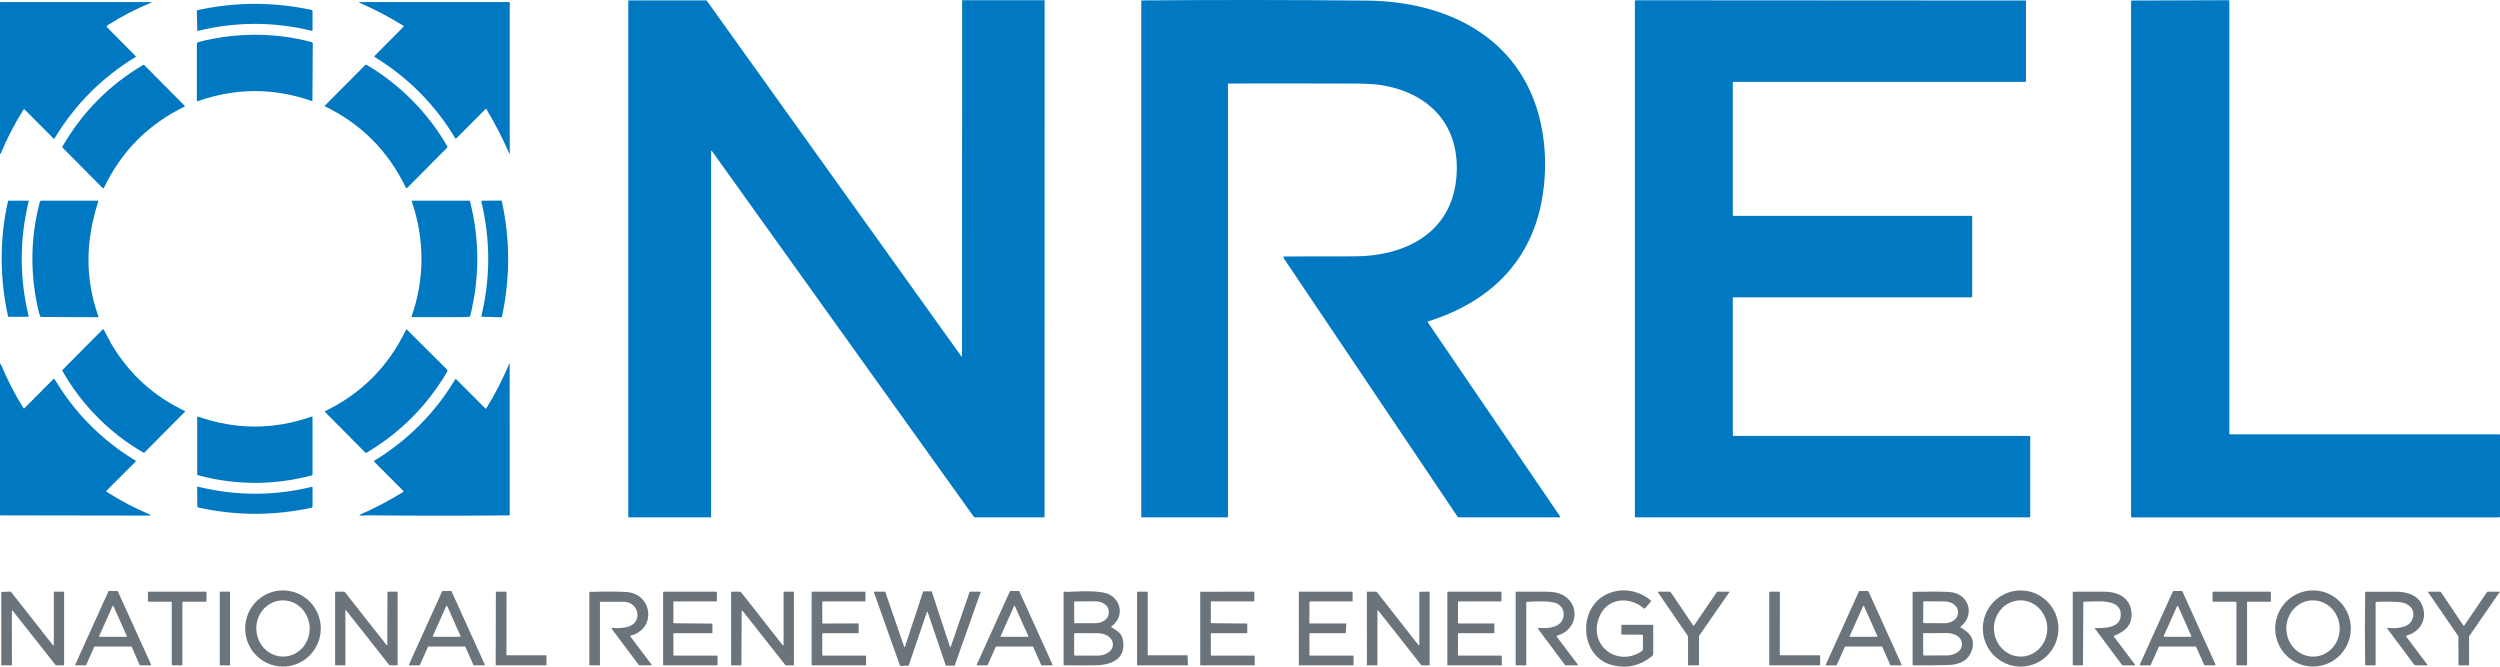 <svg width="240" height="64" viewBox="0 0 240 64" fill="none" xmlns="http://www.w3.org/2000/svg">
<path d="M92.405 0.02L100.242 0.017C100.252 0.017 100.263 0.021 100.27 0.028C100.277 0.036 100.282 0.046 100.282 0.056L100.279 49.627C100.279 49.638 100.275 49.648 100.267 49.656C100.26 49.663 100.25 49.667 100.239 49.667H93.55C93.543 49.667 93.537 49.666 93.531 49.663C93.526 49.66 93.521 49.656 93.517 49.651L68.338 14.488C68.333 14.481 68.326 14.476 68.318 14.473C68.31 14.47 68.301 14.47 68.293 14.473C68.285 14.476 68.278 14.481 68.273 14.488C68.268 14.495 68.266 14.503 68.266 14.511V49.627C68.266 49.633 68.265 49.638 68.263 49.642C68.261 49.647 68.258 49.652 68.254 49.656C68.251 49.659 68.246 49.662 68.241 49.664C68.237 49.666 68.231 49.667 68.226 49.667H60.356C60.351 49.667 60.346 49.666 60.341 49.664C60.336 49.662 60.332 49.659 60.328 49.656C60.324 49.652 60.321 49.647 60.319 49.642C60.317 49.638 60.316 49.633 60.316 49.627V0.08C60.316 0.075 60.317 0.07 60.319 0.065C60.321 0.06 60.324 0.056 60.328 0.052C60.332 0.048 60.336 0.045 60.341 0.043C60.346 0.041 60.351 0.04 60.356 0.04H67.811C67.817 0.04 67.823 0.042 67.829 0.044C67.834 0.047 67.839 0.051 67.843 0.056L92.28 34.198C92.285 34.205 92.292 34.21 92.3 34.212C92.308 34.215 92.317 34.215 92.325 34.212C92.333 34.21 92.34 34.205 92.344 34.198C92.349 34.191 92.352 34.183 92.352 34.174L92.365 0.06C92.365 0.05 92.37 0.039 92.377 0.032C92.385 0.025 92.395 0.02 92.405 0.02Z" fill="#0079C2"/>
<path d="M137.066 30.937L149.774 49.584C149.78 49.592 149.783 49.601 149.783 49.611C149.784 49.62 149.782 49.63 149.777 49.639C149.773 49.647 149.766 49.654 149.758 49.659C149.75 49.664 149.741 49.667 149.731 49.667H140.058C140.031 49.667 140.004 49.661 139.979 49.648C139.955 49.635 139.934 49.616 139.918 49.593L123.245 24.799C123.165 24.68 123.196 24.62 123.339 24.62C125.62 24.626 127.862 24.623 130.067 24.61C134.839 24.583 139.297 22.43 139.806 17.107C140.289 12.043 137.195 8.828 132.404 8.143C131.861 8.065 131.038 8.024 129.935 8.022C125.938 8.011 121.941 8.009 117.942 8.017C117.901 8.018 117.881 8.039 117.881 8.079V49.605C117.881 49.622 117.875 49.638 117.863 49.649C117.851 49.661 117.836 49.667 117.819 49.667H109.622C109.606 49.667 109.59 49.661 109.579 49.649C109.567 49.638 109.561 49.622 109.561 49.605V0.103C109.561 0.061 109.582 0.04 109.624 0.039C116.823 -0.018 124.019 -0.013 131.212 0.055C139.239 0.132 146.51 3.879 148.046 12.502C148.353 14.224 148.408 16.01 148.213 17.859C147.498 24.622 143.379 28.883 137.095 30.853C137.048 30.868 137.038 30.896 137.066 30.937Z" fill="#0079C2"/>
<path d="M189.333 20.797V28.475C189.333 28.494 189.325 28.512 189.312 28.525C189.299 28.538 189.281 28.546 189.262 28.546H166.421C166.402 28.546 166.384 28.553 166.371 28.567C166.358 28.58 166.351 28.598 166.351 28.617V41.777C166.351 41.796 166.358 41.814 166.371 41.827C166.384 41.841 166.402 41.848 166.421 41.848H194.83C194.849 41.848 194.867 41.855 194.88 41.869C194.893 41.882 194.901 41.9 194.901 41.919V49.596C194.901 49.615 194.893 49.633 194.88 49.647C194.867 49.66 194.849 49.667 194.83 49.667H157.018C156.999 49.667 156.981 49.66 156.968 49.647C156.955 49.633 156.947 49.615 156.947 49.596V0.095C156.947 0.077 156.955 0.059 156.968 0.045C156.981 0.032 156.999 0.024 157.018 0.024L194.428 0.048C194.447 0.048 194.465 0.056 194.478 0.069C194.491 0.082 194.498 0.1 194.498 0.119V7.788C194.498 7.807 194.491 7.825 194.478 7.838C194.465 7.851 194.447 7.859 194.428 7.859L166.421 7.86C166.402 7.86 166.384 7.868 166.371 7.881C166.358 7.894 166.351 7.912 166.351 7.931V20.655C166.351 20.674 166.358 20.692 166.371 20.706C166.384 20.719 166.402 20.726 166.421 20.726H189.262C189.281 20.726 189.299 20.734 189.312 20.747C189.325 20.76 189.333 20.779 189.333 20.797Z" fill="#0079C2"/>
<path d="M214.099 41.693H239.918C239.94 41.693 239.961 41.702 239.977 41.717C239.992 41.733 240.001 41.754 240.001 41.776V49.584C240.001 49.606 239.992 49.628 239.977 49.643C239.961 49.659 239.94 49.668 239.918 49.668H204.667C204.645 49.668 204.624 49.659 204.608 49.643C204.593 49.628 204.584 49.606 204.584 49.584V0.133C204.584 0.111 204.593 0.09 204.608 0.074C204.624 0.059 204.645 0.05 204.667 0.05L213.933 0.019C213.955 0.019 213.976 0.027 213.991 0.043C214.007 0.059 214.016 0.08 214.016 0.102V41.609C214.016 41.631 214.024 41.653 214.04 41.668C214.056 41.684 214.077 41.693 214.099 41.693Z" fill="#0079C2"/>
<path d="M10.305 2.649L13.027 5.391C13.058 5.422 13.055 5.449 13.017 5.471C9.785 7.436 7.19 10.043 5.232 13.293C5.208 13.335 5.178 13.338 5.143 13.304L2.372 10.52C2.363 10.512 2.353 10.506 2.342 10.502C2.331 10.498 2.319 10.496 2.307 10.498C2.296 10.499 2.284 10.503 2.274 10.509C2.264 10.516 2.256 10.524 2.249 10.534C1.413 11.863 0.691 13.252 0.084 14.701C0.028 14.835 0 14.829 0 14.684V0.259C0 0.242 0.007 0.226 0.018 0.215C0.03 0.203 0.045 0.196 0.062 0.196H14.538C14.543 0.196 14.547 0.198 14.551 0.201C14.555 0.204 14.557 0.208 14.558 0.212C14.559 0.217 14.558 0.222 14.556 0.226C14.553 0.23 14.55 0.233 14.545 0.235C13.078 0.839 11.673 1.567 10.331 2.421C10.228 2.486 10.22 2.562 10.305 2.649Z" fill="#0079C2"/>
<path d="M46.694 10.478C46.69 10.471 46.684 10.465 46.678 10.461C46.671 10.457 46.663 10.454 46.655 10.453C46.647 10.452 46.639 10.453 46.631 10.455C46.624 10.458 46.617 10.462 46.611 10.468L43.806 13.288C43.768 13.326 43.736 13.322 43.709 13.277C41.761 10.04 39.18 7.439 35.965 5.472C35.921 5.445 35.917 5.413 35.953 5.378L38.751 2.554C38.756 2.549 38.759 2.543 38.761 2.537C38.764 2.531 38.764 2.524 38.764 2.517C38.763 2.511 38.761 2.504 38.757 2.498C38.754 2.493 38.749 2.488 38.743 2.484C37.386 1.636 35.974 0.897 34.505 0.266C34.497 0.263 34.492 0.257 34.488 0.25C34.485 0.242 34.483 0.234 34.485 0.227C34.487 0.219 34.491 0.212 34.497 0.206C34.503 0.201 34.51 0.198 34.518 0.198L48.873 0.196C48.914 0.196 48.935 0.217 48.935 0.259V14.745C48.935 14.749 48.933 14.754 48.93 14.757C48.927 14.761 48.923 14.763 48.918 14.764C48.914 14.765 48.909 14.765 48.905 14.763C48.901 14.761 48.897 14.758 48.895 14.754C48.258 13.278 47.525 11.853 46.694 10.478Z" fill="#0079C2"/>
<path d="M29.935 2.96C26.293 2.067 22.66 2.073 19.013 2.961C18.964 2.973 18.939 2.954 18.937 2.903L18.893 1.105C18.892 1.072 18.902 1.039 18.922 1.013C18.942 0.987 18.971 0.969 19.003 0.963C22.629 0.178 26.254 0.173 29.88 0.948C29.962 0.965 30.003 1.017 30.003 1.102V2.907C30.003 2.953 29.981 2.971 29.935 2.96Z" fill="#0079C2"/>
<path d="M19.064 4.034C22.588 3.116 26.393 3.087 29.935 4.052C29.961 4.059 29.984 4.075 30.001 4.096C30.017 4.118 30.026 4.145 30.026 4.173L29.993 9.644C29.993 9.653 29.991 9.661 29.987 9.669C29.983 9.677 29.978 9.683 29.971 9.688C29.964 9.693 29.956 9.697 29.948 9.698C29.939 9.699 29.931 9.698 29.922 9.695C26.273 8.42 22.624 8.428 18.975 9.718C18.924 9.736 18.898 9.718 18.898 9.664V4.25C18.898 4.201 18.915 4.153 18.945 4.114C18.975 4.075 19.017 4.047 19.064 4.034Z" fill="#0079C2"/>
<path d="M17.716 10.141C17.724 10.15 17.731 10.161 17.736 10.174C17.74 10.187 17.741 10.201 17.74 10.215C17.74 10.222 17.722 10.234 17.688 10.25C14.213 11.944 11.644 14.539 9.98 18.034C9.975 18.045 9.967 18.055 9.958 18.062C9.948 18.069 9.937 18.074 9.925 18.076C9.913 18.078 9.901 18.078 9.889 18.074C9.878 18.07 9.867 18.064 9.859 18.055L6.009 14.177C5.976 14.145 5.972 14.109 5.995 14.069C7.897 10.775 10.479 8.164 13.74 6.236C13.781 6.212 13.817 6.216 13.85 6.25L17.716 10.141Z" fill="#0079C2"/>
<path d="M35.184 6.22C38.359 8.078 41.115 10.85 42.943 14.055C42.968 14.099 42.964 14.139 42.928 14.175L39.089 18.04C39.08 18.049 39.069 18.056 39.057 18.06C39.045 18.064 39.032 18.065 39.02 18.063C39.007 18.061 38.995 18.056 38.985 18.048C38.975 18.041 38.967 18.031 38.961 18.019C37.271 14.501 34.677 11.894 31.179 10.199C31.175 10.197 31.172 10.194 31.169 10.191C31.167 10.187 31.165 10.183 31.165 10.179C31.164 10.175 31.164 10.171 31.165 10.167C31.166 10.164 31.169 10.16 31.172 10.157L35.068 6.235C35.102 6.2 35.141 6.195 35.184 6.22Z" fill="#0079C2"/>
<path d="M3.987 19.262H9.375C9.427 19.262 9.446 19.287 9.43 19.338C8.236 23.084 8.123 26.645 9.448 30.382C9.465 30.43 9.448 30.453 9.399 30.453L3.943 30.428C3.899 30.427 3.87 30.406 3.856 30.365C3.77 30.119 3.699 29.866 3.642 29.606C2.876 26.139 2.936 22.733 3.824 19.388C3.846 19.304 3.901 19.262 3.987 19.262Z" fill="#0079C2"/>
<path d="M48.111 30.46L46.273 30.407C46.222 30.407 46.203 30.381 46.214 30.33C47.088 26.69 47.09 23.049 46.222 19.408C46.199 19.313 46.236 19.265 46.333 19.265L48.11 19.256C48.143 19.256 48.164 19.273 48.172 19.306C48.981 23.003 48.986 26.701 48.186 30.4C48.183 30.417 48.173 30.433 48.159 30.444C48.145 30.454 48.128 30.46 48.111 30.46Z" fill="#0079C2"/>
<path d="M0.768 30.356C-0.02 26.799 -0.06 22.924 0.769 19.319C0.777 19.281 0.801 19.262 0.84 19.262H2.688C2.74 19.262 2.76 19.287 2.748 19.338C1.866 23.005 1.865 26.672 2.745 30.34C2.757 30.39 2.737 30.415 2.686 30.415H0.84C0.8 30.415 0.776 30.395 0.768 30.356Z" fill="#0079C2"/>
<path d="M39.509 30.376C40.788 26.792 40.765 22.95 39.532 19.35C39.529 19.34 39.528 19.329 39.53 19.319C39.531 19.308 39.535 19.298 39.541 19.29C39.547 19.281 39.555 19.274 39.564 19.269C39.574 19.264 39.584 19.262 39.594 19.262H45.037C45.056 19.262 45.074 19.268 45.089 19.279C45.103 19.291 45.114 19.307 45.119 19.325C46.049 22.99 46.057 26.657 45.141 30.328C45.13 30.372 45.103 30.396 45.059 30.402C44.856 30.428 44.712 30.441 44.627 30.441C42.939 30.447 41.249 30.449 39.557 30.444C39.549 30.445 39.541 30.443 39.534 30.439C39.526 30.435 39.52 30.43 39.515 30.423C39.511 30.416 39.507 30.408 39.506 30.4C39.505 30.392 39.506 30.384 39.509 30.376Z" fill="#0079C2"/>
<path d="M13.796 43.465C10.554 41.605 7.843 38.874 5.996 35.614C5.971 35.572 5.976 35.533 6.011 35.498L9.856 31.627C9.896 31.586 9.93 31.591 9.958 31.642C10.209 32.099 10.481 32.66 10.691 33.016C12.382 35.881 14.729 38.025 17.733 39.449C17.74 39.452 17.747 39.458 17.752 39.465C17.757 39.471 17.761 39.48 17.762 39.488C17.764 39.496 17.763 39.505 17.761 39.513C17.758 39.521 17.753 39.529 17.748 39.535L13.851 43.458C13.844 43.465 13.835 43.47 13.825 43.471C13.815 43.473 13.804 43.47 13.796 43.465Z" fill="#0079C2"/>
<path d="M35.066 43.44L31.216 39.564C31.173 39.521 31.179 39.486 31.234 39.459C34.715 37.762 37.298 35.161 38.982 31.656C39.002 31.614 39.028 31.609 39.061 31.641L42.897 35.461C42.926 35.49 42.946 35.529 42.951 35.571C42.956 35.613 42.948 35.655 42.926 35.691C41.008 38.946 38.431 41.534 35.195 43.456C35.148 43.484 35.105 43.478 35.066 43.44Z" fill="#0079C2"/>
<path d="M10.217 47.114C10.211 47.12 10.206 47.127 10.204 47.136C10.201 47.144 10.2 47.153 10.201 47.162C10.202 47.171 10.205 47.179 10.21 47.187C10.214 47.195 10.221 47.201 10.229 47.206C11.556 48.06 12.946 48.792 14.398 49.402C14.409 49.406 14.418 49.414 14.423 49.424C14.428 49.434 14.43 49.446 14.428 49.457C14.426 49.468 14.42 49.479 14.411 49.486C14.402 49.493 14.391 49.498 14.38 49.498L0.061 49.476C0.02 49.476 1.87214e-07 49.456 1.87214e-07 49.416V34.999C-3.04806e-05 34.988 0.004 34.977 0.011 34.969C0.017 34.961 0.027 34.955 0.038 34.953C0.049 34.951 0.06 34.953 0.07 34.958C0.079 34.963 0.087 34.971 0.092 34.981C0.694 36.443 1.414 37.842 2.252 39.18C2.257 39.187 2.263 39.194 2.271 39.199C2.278 39.203 2.287 39.206 2.295 39.208C2.304 39.209 2.313 39.208 2.321 39.205C2.33 39.202 2.337 39.197 2.343 39.191L5.111 36.406C5.121 36.396 5.133 36.388 5.147 36.383C5.16 36.379 5.174 36.377 5.188 36.379C5.202 36.381 5.216 36.386 5.228 36.394C5.24 36.402 5.25 36.412 5.257 36.424C7.202 39.67 9.788 42.27 13.016 44.225C13.054 44.248 13.057 44.276 13.026 44.307L10.217 47.114Z" fill="#0079C2"/>
<path d="M38.713 47.12L35.933 44.334C35.889 44.289 35.894 44.25 35.948 44.217C39.164 42.254 41.749 39.654 43.703 36.416C43.727 36.377 43.755 36.374 43.787 36.406L46.596 39.216C46.602 39.222 46.609 39.226 46.617 39.229C46.624 39.232 46.632 39.233 46.641 39.231C46.648 39.231 46.656 39.228 46.663 39.223C46.67 39.219 46.676 39.213 46.68 39.206C47.528 37.842 48.262 36.418 48.881 34.935C48.883 34.929 48.887 34.924 48.892 34.92C48.898 34.917 48.904 34.916 48.91 34.917C48.916 34.919 48.921 34.922 48.925 34.927C48.928 34.932 48.93 34.938 48.929 34.944L48.934 49.414C48.934 49.456 48.914 49.477 48.874 49.477C44.348 49.519 39.824 49.517 35.303 49.471C35.129 49.469 34.794 49.539 34.544 49.476C34.482 49.461 34.48 49.44 34.539 49.414C35.977 48.787 37.365 48.06 38.701 47.233C38.71 47.227 38.718 47.219 38.724 47.21C38.729 47.201 38.733 47.191 38.734 47.18C38.735 47.169 38.734 47.158 38.731 47.148C38.727 47.138 38.721 47.128 38.713 47.12Z" fill="#0079C2"/>
<path d="M19.013 45.627C18.989 45.621 18.968 45.607 18.953 45.588C18.938 45.569 18.93 45.545 18.93 45.52V40.042C18.93 39.993 18.952 39.977 18.998 39.992C22.643 41.269 26.288 41.268 29.933 39.989C29.98 39.972 30.003 39.989 30.003 40.04V45.553C30.003 45.572 29.997 45.591 29.985 45.606C29.974 45.622 29.957 45.633 29.939 45.637C26.296 46.598 22.654 46.595 19.013 45.627Z" fill="#0079C2"/>
<path d="M19.054 48.723C18.981 48.707 18.944 48.662 18.944 48.587L18.924 46.781C18.924 46.728 18.949 46.708 19 46.72C22.64 47.619 26.281 47.626 29.924 46.74C29.977 46.728 30.004 46.749 30.004 46.803V48.643C30.004 48.665 29.996 48.686 29.983 48.702C29.97 48.719 29.951 48.731 29.931 48.735C26.305 49.529 22.68 49.525 19.054 48.723Z" fill="#0079C2"/>
<path d="M30.796 60.334C30.796 61.303 30.413 62.233 29.732 62.919C29.051 63.605 28.128 63.99 27.165 63.99C26.203 63.99 25.279 63.605 24.598 62.919C23.918 62.233 23.535 61.303 23.535 60.334C23.535 59.364 23.918 58.434 24.598 57.749C25.279 57.063 26.203 56.678 27.165 56.678C28.128 56.678 29.051 57.063 29.732 57.749C30.413 58.434 30.796 59.364 30.796 60.334ZM27.297 63.027C27.634 63.011 27.963 62.925 28.267 62.774C28.571 62.623 28.843 62.411 29.069 62.149C29.294 61.887 29.468 61.581 29.581 61.247C29.694 60.914 29.743 60.56 29.726 60.206C29.709 59.853 29.625 59.505 29.481 59.185C29.337 58.864 29.134 58.577 28.884 58.338C28.634 58.1 28.342 57.915 28.025 57.795C27.708 57.675 27.372 57.621 27.036 57.638C26.7 57.654 26.37 57.741 26.066 57.891C25.762 58.042 25.49 58.254 25.264 58.516C25.039 58.778 24.865 59.085 24.752 59.418C24.639 59.751 24.59 60.105 24.607 60.459C24.624 60.813 24.708 61.16 24.852 61.48C24.997 61.801 25.2 62.089 25.449 62.327C25.699 62.566 25.991 62.75 26.308 62.87C26.625 62.99 26.961 63.044 27.297 63.027Z" fill="#6C747B"/>
<path d="M157.637 62.499C157.663 62.481 157.684 62.458 157.698 62.431C157.713 62.404 157.72 62.375 157.72 62.344L157.722 61.021C157.722 60.962 157.692 60.932 157.634 60.932L155.73 60.922C155.675 60.922 155.648 60.895 155.648 60.84V60.073C155.648 60.01 155.679 59.979 155.741 59.979H158.648C158.69 59.979 158.71 60 158.71 60.041V62.819C158.71 62.841 158.705 62.862 158.696 62.882C158.686 62.902 158.673 62.92 158.656 62.934C157.47 63.922 156.159 64.223 154.722 63.838C151.755 63.045 151.414 58.62 154.036 57.155C155.465 56.357 157.195 56.58 158.466 57.63C158.476 57.638 158.483 57.647 158.489 57.658C158.495 57.669 158.498 57.681 158.499 57.693C158.5 57.705 158.499 57.717 158.495 57.728C158.491 57.74 158.485 57.751 158.478 57.76L157.923 58.4C157.891 58.438 157.855 58.442 157.816 58.413C157.633 58.277 157.452 58.124 157.269 58.025C155.852 57.261 154.225 57.644 153.569 59.143C152.372 61.877 155.214 64.136 157.637 62.499Z" fill="#6C747B"/>
<path d="M197.612 60.337C197.612 61.306 197.229 62.236 196.549 62.922C195.868 63.608 194.945 63.993 193.982 63.993C193.019 63.993 192.096 63.608 191.415 62.922C190.734 62.236 190.352 61.306 190.352 60.337C190.352 59.367 190.734 58.437 191.415 57.752C192.096 57.066 193.019 56.681 193.982 56.681C194.945 56.681 195.868 57.066 196.549 57.752C197.229 58.437 197.612 59.367 197.612 60.337ZM194.101 63.029C194.779 62.998 195.416 62.685 195.873 62.157C196.329 61.629 196.568 60.931 196.535 60.216C196.519 59.862 196.437 59.514 196.294 59.193C196.151 58.872 195.949 58.583 195.701 58.344C195.452 58.104 195.161 57.919 194.845 57.797C194.529 57.676 194.193 57.621 193.858 57.637C193.18 57.668 192.542 57.981 192.086 58.509C191.629 59.037 191.391 59.735 191.423 60.45C191.439 60.804 191.521 61.152 191.664 61.473C191.807 61.794 192.009 62.083 192.258 62.322C192.506 62.562 192.797 62.748 193.113 62.869C193.43 62.99 193.765 63.045 194.101 63.029Z" fill="#6C747B"/>
<path d="M225.68 60.334C225.68 61.303 225.298 62.233 224.617 62.919C223.936 63.605 223.013 63.99 222.05 63.99C221.087 63.99 220.164 63.605 219.483 62.919C218.802 62.233 218.42 61.303 218.42 60.334C218.42 59.364 218.802 58.434 219.483 57.749C220.164 57.063 221.087 56.678 222.05 56.678C223.013 56.678 223.936 57.063 224.617 57.749C225.298 58.434 225.68 59.364 225.68 60.334ZM222.189 63.031C222.525 63.013 222.854 62.925 223.158 62.773C223.461 62.622 223.733 62.408 223.957 62.145C224.182 61.882 224.355 61.575 224.467 61.241C224.578 60.907 224.626 60.553 224.608 60.199C224.571 59.484 224.265 58.812 223.759 58.331C223.253 57.851 222.587 57.601 221.909 57.637C221.572 57.655 221.243 57.742 220.94 57.894C220.637 58.046 220.365 58.26 220.14 58.523C219.916 58.785 219.743 59.093 219.631 59.427C219.519 59.761 219.472 60.115 219.49 60.469C219.527 61.184 219.832 61.856 220.339 62.336C220.845 62.817 221.511 63.066 222.189 63.031Z" fill="#6C747B"/>
<path d="M12.594 62.066H9.098C9.087 62.066 9.076 62.07 9.066 62.076C9.056 62.082 9.049 62.091 9.044 62.101L8.274 63.838C8.27 63.849 8.262 63.858 8.252 63.864C8.243 63.87 8.231 63.873 8.22 63.873H7.284C7.274 63.873 7.265 63.871 7.256 63.866C7.247 63.861 7.24 63.854 7.234 63.846C7.229 63.837 7.225 63.828 7.225 63.818C7.224 63.808 7.226 63.798 7.23 63.789L10.406 56.774C10.411 56.764 10.418 56.755 10.428 56.749C10.438 56.742 10.449 56.739 10.46 56.739H11.261C11.273 56.739 11.284 56.742 11.293 56.749C11.303 56.755 11.311 56.764 11.316 56.774L14.498 63.789C14.502 63.798 14.504 63.808 14.503 63.818C14.502 63.828 14.499 63.837 14.494 63.846C14.488 63.854 14.481 63.861 14.472 63.866C14.463 63.871 14.453 63.873 14.443 63.873H13.458C13.447 63.873 13.435 63.87 13.426 63.863C13.416 63.857 13.409 63.848 13.404 63.837L12.648 62.103C12.643 62.092 12.636 62.083 12.626 62.076C12.617 62.07 12.605 62.066 12.594 62.066ZM9.514 61.077C9.511 61.083 9.51 61.089 9.511 61.096C9.511 61.102 9.513 61.108 9.516 61.114C9.52 61.119 9.525 61.124 9.53 61.127C9.536 61.13 9.542 61.132 9.549 61.132H12.149C12.156 61.132 12.162 61.13 12.168 61.127C12.173 61.124 12.178 61.119 12.182 61.114C12.185 61.108 12.187 61.102 12.188 61.096C12.188 61.089 12.187 61.083 12.184 61.077L10.884 58.171C10.881 58.164 10.876 58.159 10.87 58.155C10.863 58.151 10.856 58.149 10.849 58.149C10.842 58.149 10.835 58.151 10.829 58.155C10.822 58.159 10.818 58.164 10.814 58.171L9.514 61.077Z" fill="#6C747B"/>
<path d="M44.624 62.069L41.141 62.065C41.129 62.065 41.118 62.068 41.108 62.075C41.099 62.081 41.091 62.09 41.086 62.1L40.313 63.838C40.308 63.849 40.301 63.858 40.291 63.864C40.281 63.87 40.27 63.873 40.259 63.873H39.32C39.31 63.873 39.3 63.871 39.291 63.866C39.282 63.861 39.275 63.854 39.269 63.846C39.264 63.837 39.261 63.828 39.26 63.818C39.259 63.808 39.261 63.798 39.265 63.789L42.44 56.774C42.445 56.764 42.453 56.755 42.462 56.749C42.472 56.742 42.483 56.739 42.495 56.739H43.3C43.311 56.739 43.323 56.742 43.332 56.749C43.342 56.755 43.35 56.764 43.354 56.774L46.532 63.789C46.536 63.798 46.538 63.808 46.537 63.818C46.536 63.828 46.533 63.837 46.528 63.846C46.522 63.854 46.515 63.861 46.506 63.866C46.497 63.871 46.487 63.873 46.477 63.873H45.504C45.492 63.873 45.481 63.87 45.471 63.864C45.462 63.858 45.454 63.849 45.449 63.838L44.678 62.104C44.673 62.093 44.666 62.084 44.656 62.078C44.647 62.072 44.635 62.069 44.624 62.069ZM41.553 61.052C41.549 61.06 41.548 61.07 41.548 61.079C41.549 61.088 41.552 61.097 41.557 61.104C41.562 61.112 41.569 61.118 41.576 61.123C41.584 61.127 41.593 61.129 41.602 61.129L44.16 61.134C44.169 61.135 44.178 61.132 44.186 61.128C44.194 61.124 44.201 61.117 44.206 61.11C44.211 61.102 44.214 61.093 44.215 61.084C44.216 61.075 44.214 61.066 44.211 61.057L42.936 58.196C42.932 58.186 42.925 58.178 42.916 58.173C42.907 58.167 42.897 58.164 42.887 58.164C42.876 58.164 42.866 58.167 42.857 58.173C42.849 58.178 42.842 58.186 42.837 58.196L41.553 61.052Z" fill="#6C747B"/>
<path d="M95.592 62.098L94.809 63.846C94.806 63.854 94.8 63.861 94.792 63.866C94.785 63.871 94.776 63.873 94.767 63.873H93.806C93.798 63.873 93.791 63.871 93.784 63.868C93.777 63.864 93.771 63.859 93.767 63.852C93.763 63.846 93.76 63.839 93.76 63.831C93.759 63.823 93.761 63.816 93.764 63.809L96.951 56.767C96.954 56.758 96.96 56.752 96.968 56.747C96.975 56.742 96.984 56.739 96.993 56.739H97.813C97.822 56.739 97.831 56.742 97.838 56.747C97.846 56.752 97.852 56.758 97.855 56.767L101.044 63.809C101.047 63.816 101.048 63.823 101.048 63.831C101.047 63.839 101.044 63.846 101.04 63.852C101.036 63.859 101.03 63.864 101.024 63.868C101.017 63.871 101.009 63.873 101.002 63.873H100.002C99.993 63.873 99.984 63.871 99.977 63.866C99.969 63.861 99.964 63.854 99.96 63.846L99.18 62.093C99.177 62.084 99.171 62.078 99.163 62.073C99.156 62.068 99.147 62.065 99.138 62.065L95.635 62.07C95.626 62.07 95.617 62.073 95.609 62.078C95.602 62.082 95.596 62.089 95.592 62.098ZM96.056 61.076C96.054 61.082 96.053 61.088 96.053 61.095C96.054 61.102 96.056 61.108 96.059 61.114C96.063 61.119 96.068 61.124 96.073 61.127C96.079 61.13 96.086 61.132 96.092 61.132H98.688C98.695 61.132 98.701 61.13 98.707 61.127C98.713 61.124 98.718 61.119 98.721 61.114C98.725 61.108 98.727 61.102 98.727 61.095C98.728 61.088 98.727 61.082 98.724 61.076L97.426 58.173C97.423 58.167 97.418 58.161 97.411 58.157C97.405 58.153 97.398 58.151 97.39 58.151C97.383 58.151 97.375 58.153 97.369 58.157C97.362 58.161 97.357 58.167 97.354 58.173L96.056 61.076Z" fill="#6C747B"/>
<path d="M177.108 62.094L176.327 63.846C176.323 63.854 176.317 63.861 176.309 63.866C176.302 63.871 176.293 63.873 176.284 63.873H175.316C175.308 63.873 175.3 63.871 175.294 63.867C175.287 63.863 175.281 63.858 175.277 63.851C175.273 63.844 175.27 63.837 175.27 63.829C175.269 63.821 175.271 63.813 175.274 63.806L178.46 56.767C178.464 56.759 178.47 56.752 178.477 56.747C178.484 56.742 178.493 56.739 178.502 56.739H179.328C179.337 56.739 179.346 56.742 179.353 56.747C179.361 56.752 179.367 56.759 179.371 56.767L182.556 63.806C182.56 63.813 182.561 63.821 182.561 63.829C182.56 63.837 182.558 63.845 182.553 63.852C182.549 63.858 182.543 63.864 182.536 63.868C182.529 63.871 182.521 63.873 182.513 63.873H181.511C181.502 63.873 181.493 63.871 181.485 63.865C181.477 63.86 181.471 63.853 181.468 63.845L180.696 62.095C180.692 62.087 180.686 62.079 180.678 62.074C180.671 62.069 180.662 62.066 180.652 62.066H177.151C177.142 62.066 177.133 62.069 177.125 62.074C177.117 62.079 177.111 62.086 177.108 62.094ZM177.569 61.071C177.566 61.077 177.565 61.085 177.566 61.092C177.566 61.099 177.569 61.106 177.572 61.112C177.576 61.118 177.582 61.123 177.588 61.127C177.594 61.13 177.601 61.132 177.609 61.132H180.195C180.202 61.132 180.209 61.13 180.215 61.127C180.221 61.123 180.227 61.118 180.231 61.112C180.235 61.106 180.237 61.099 180.238 61.092C180.238 61.085 180.237 61.077 180.234 61.071L178.941 58.18C178.938 58.172 178.932 58.166 178.925 58.161C178.918 58.156 178.91 58.154 178.902 58.154C178.893 58.154 178.885 58.156 178.878 58.161C178.871 58.166 178.865 58.172 178.862 58.18L177.569 61.071Z" fill="#6C747B"/>
<path d="M205.428 63.777L208.594 56.782C208.6 56.769 208.609 56.758 208.621 56.751C208.632 56.743 208.645 56.739 208.659 56.739H209.452C209.466 56.739 209.479 56.743 209.49 56.751C209.502 56.758 209.511 56.769 209.516 56.782L212.679 63.771C212.684 63.782 212.686 63.794 212.685 63.806C212.684 63.818 212.68 63.83 212.674 63.84C212.667 63.85 212.658 63.859 212.648 63.865C212.637 63.87 212.625 63.873 212.613 63.873H211.673C211.659 63.873 211.646 63.869 211.635 63.861C211.623 63.854 211.614 63.843 211.608 63.831L210.829 62.109C210.823 62.096 210.814 62.086 210.803 62.078C210.792 62.071 210.778 62.067 210.765 62.066H207.306C207.293 62.066 207.279 62.07 207.267 62.078C207.256 62.085 207.247 62.096 207.241 62.109L206.475 63.827C206.469 63.84 206.46 63.85 206.449 63.858C206.438 63.865 206.424 63.869 206.411 63.87L205.494 63.88C205.482 63.88 205.47 63.877 205.459 63.871C205.449 63.865 205.44 63.857 205.433 63.846C205.427 63.836 205.423 63.825 205.422 63.813C205.421 63.8 205.423 63.788 205.428 63.777ZM207.722 61.042C207.718 61.051 207.716 61.062 207.717 61.072C207.718 61.082 207.721 61.092 207.727 61.101C207.732 61.109 207.74 61.117 207.749 61.121C207.758 61.127 207.768 61.129 207.778 61.129L210.303 61.134C210.314 61.135 210.324 61.132 210.333 61.127C210.342 61.122 210.35 61.115 210.356 61.106C210.362 61.097 210.365 61.087 210.366 61.076C210.366 61.066 210.364 61.055 210.36 61.046L209.102 58.212C209.097 58.201 209.089 58.192 209.079 58.186C209.069 58.179 209.057 58.176 209.045 58.176C209.034 58.176 209.022 58.179 209.012 58.186C209.002 58.192 208.994 58.201 208.989 58.212L207.722 61.042Z" fill="#6C747B"/>
<path d="M88.983 58.761L87.238 63.875C87.236 63.882 87.231 63.889 87.224 63.894C87.218 63.899 87.21 63.902 87.202 63.902L86.436 63.931C86.428 63.931 86.42 63.929 86.413 63.924C86.406 63.919 86.401 63.912 86.398 63.905L83.895 56.855C83.893 56.849 83.892 56.843 83.893 56.836C83.894 56.83 83.896 56.824 83.9 56.819C83.903 56.813 83.908 56.809 83.914 56.806C83.919 56.803 83.926 56.802 83.932 56.802H84.953C84.961 56.802 84.969 56.804 84.976 56.809C84.982 56.814 84.987 56.821 84.99 56.829L86.799 62.094C86.802 62.102 86.807 62.109 86.814 62.114C86.82 62.119 86.829 62.121 86.837 62.121C86.846 62.121 86.854 62.118 86.86 62.113C86.867 62.108 86.872 62.101 86.874 62.093L88.618 56.798C88.62 56.79 88.625 56.783 88.632 56.778C88.638 56.773 88.647 56.771 88.655 56.77H89.415C89.423 56.771 89.431 56.773 89.437 56.778C89.444 56.783 89.449 56.79 89.452 56.798L91.195 62.094C91.197 62.102 91.202 62.109 91.209 62.114C91.216 62.119 91.224 62.122 91.232 62.122C91.241 62.123 91.249 62.12 91.256 62.115C91.263 62.11 91.268 62.103 91.27 62.095L93.081 56.829C93.083 56.821 93.088 56.814 93.095 56.809C93.101 56.804 93.109 56.802 93.118 56.802H94.104C94.11 56.802 94.116 56.803 94.122 56.806C94.128 56.809 94.132 56.813 94.136 56.819C94.14 56.824 94.142 56.83 94.143 56.836C94.144 56.843 94.143 56.849 94.141 56.855L91.655 63.878C91.652 63.886 91.647 63.893 91.64 63.898C91.633 63.902 91.625 63.905 91.617 63.905H90.829C90.82 63.904 90.812 63.902 90.806 63.897C90.799 63.892 90.794 63.885 90.791 63.877L89.057 58.761C89.054 58.753 89.049 58.746 89.042 58.742C89.036 58.737 89.028 58.735 89.02 58.735C89.012 58.735 89.004 58.737 88.997 58.742C88.99 58.746 88.986 58.753 88.983 58.761Z" fill="#6C747B"/>
<path d="M1.108 63.873H0.16C0.15 63.873 0.141 63.869 0.134 63.862C0.127 63.855 0.123 63.845 0.123 63.835V56.863C0.123 56.854 0.127 56.844 0.133 56.837C0.14 56.83 0.149 56.826 0.159 56.826L1.016 56.791C1.022 56.791 1.028 56.792 1.033 56.794C1.038 56.797 1.042 56.8 1.046 56.805L5.098 61.958C5.103 61.964 5.109 61.968 5.117 61.971C5.124 61.973 5.132 61.973 5.14 61.971C5.147 61.968 5.153 61.963 5.158 61.957C5.162 61.95 5.165 61.943 5.165 61.935V56.838C5.165 56.828 5.169 56.819 5.176 56.812C5.183 56.805 5.192 56.801 5.202 56.801H6.118C6.127 56.801 6.137 56.805 6.144 56.812C6.151 56.819 6.155 56.828 6.155 56.838V63.835C6.155 63.845 6.151 63.855 6.144 63.862C6.137 63.869 6.127 63.873 6.118 63.873H5.374C5.369 63.873 5.363 63.871 5.358 63.869C5.353 63.867 5.349 63.863 5.346 63.859L1.207 58.617C1.202 58.61 1.196 58.605 1.188 58.603C1.18 58.601 1.172 58.601 1.165 58.604C1.157 58.606 1.151 58.611 1.147 58.618C1.142 58.624 1.14 58.632 1.14 58.64L1.145 63.835C1.145 63.845 1.141 63.855 1.134 63.862C1.127 63.869 1.118 63.873 1.108 63.873Z" fill="#6C747B"/>
<path d="M16.409 57.767H14.283C14.263 57.767 14.243 57.759 14.229 57.745C14.214 57.73 14.206 57.711 14.205 57.69L14.195 56.882C14.195 56.871 14.197 56.861 14.201 56.851C14.205 56.841 14.21 56.833 14.218 56.825C14.225 56.818 14.234 56.812 14.243 56.808C14.253 56.804 14.263 56.802 14.273 56.802H19.753C19.764 56.802 19.774 56.804 19.783 56.808C19.793 56.812 19.802 56.818 19.809 56.825C19.816 56.833 19.822 56.841 19.826 56.851C19.829 56.861 19.831 56.871 19.831 56.882L19.819 57.69C19.818 57.711 19.81 57.73 19.796 57.745C19.781 57.759 19.761 57.767 19.741 57.767H17.585C17.565 57.767 17.545 57.776 17.53 57.791C17.516 57.805 17.508 57.825 17.508 57.846V63.795C17.508 63.816 17.499 63.836 17.485 63.85C17.47 63.865 17.45 63.873 17.43 63.873H16.565C16.544 63.873 16.524 63.865 16.51 63.85C16.495 63.836 16.487 63.816 16.487 63.795V57.846C16.487 57.825 16.479 57.805 16.464 57.791C16.449 57.776 16.43 57.767 16.409 57.767Z" fill="#6C747B"/>
<path d="M22.046 56.803H21.135C21.113 56.803 21.096 56.821 21.096 56.843V63.833C21.096 63.855 21.113 63.873 21.135 63.873H22.046C22.068 63.873 22.085 63.855 22.085 63.833V56.843C22.085 56.821 22.068 56.803 22.046 56.803Z" fill="#6C747B"/>
<path d="M33.157 58.622L33.161 63.834C33.161 63.839 33.16 63.844 33.158 63.849C33.156 63.854 33.153 63.858 33.149 63.862C33.146 63.865 33.141 63.868 33.136 63.87C33.132 63.873 33.127 63.873 33.121 63.873H32.209C32.204 63.873 32.199 63.873 32.194 63.87C32.19 63.868 32.185 63.865 32.181 63.862C32.178 63.858 32.175 63.854 32.173 63.849C32.171 63.844 32.17 63.839 32.17 63.834V56.842C32.17 56.831 32.174 56.821 32.181 56.813C32.189 56.806 32.199 56.802 32.209 56.802H33.058C33.064 56.802 33.07 56.803 33.075 56.806C33.081 56.808 33.086 56.812 33.089 56.817L37.112 61.928C37.117 61.935 37.124 61.94 37.132 61.942C37.139 61.944 37.148 61.944 37.156 61.941C37.163 61.938 37.17 61.933 37.175 61.926C37.18 61.92 37.182 61.912 37.182 61.903L37.192 56.842C37.192 56.831 37.196 56.821 37.204 56.813C37.211 56.806 37.221 56.802 37.232 56.802H38.131C38.142 56.802 38.152 56.806 38.159 56.813C38.166 56.821 38.171 56.831 38.171 56.842V63.835C38.171 63.846 38.166 63.856 38.159 63.863C38.152 63.871 38.142 63.875 38.131 63.875L37.411 63.872C37.405 63.872 37.399 63.871 37.394 63.868C37.389 63.866 37.384 63.862 37.38 63.857L33.228 58.597C33.223 58.591 33.216 58.586 33.208 58.584C33.2 58.582 33.191 58.582 33.184 58.585C33.176 58.587 33.169 58.593 33.165 58.599C33.16 58.606 33.157 58.614 33.157 58.622Z" fill="#6C747B"/>
<path d="M52.461 62.96V63.821C52.461 63.835 52.455 63.848 52.446 63.858C52.436 63.868 52.423 63.873 52.409 63.873H47.638C47.624 63.873 47.611 63.868 47.601 63.858C47.591 63.848 47.586 63.835 47.586 63.821L47.602 56.854C47.602 56.84 47.608 56.827 47.617 56.817C47.627 56.807 47.64 56.802 47.654 56.802L48.576 56.803C48.59 56.803 48.603 56.809 48.612 56.818C48.622 56.828 48.628 56.842 48.628 56.855L48.62 62.855C48.62 62.869 48.626 62.883 48.636 62.892C48.645 62.902 48.658 62.908 48.672 62.908H52.409C52.423 62.908 52.436 62.913 52.446 62.923C52.455 62.933 52.461 62.946 52.461 62.96Z" fill="#6C747B"/>
<path d="M59.907 57.775C59.155 57.765 58.405 57.763 57.657 57.77C57.64 57.77 57.625 57.776 57.613 57.788C57.602 57.8 57.595 57.816 57.595 57.832V63.811C57.595 63.852 57.574 63.873 57.533 63.873H56.652C56.6 63.873 56.574 63.847 56.574 63.795V56.894C56.574 56.845 56.599 56.819 56.648 56.818C58.07 56.777 59.219 56.781 60.098 56.83C62.665 56.972 63.04 60.408 60.558 61.011C60.548 61.013 60.539 61.018 60.531 61.025C60.523 61.032 60.518 61.041 60.514 61.051C60.511 61.061 60.51 61.071 60.511 61.082C60.513 61.092 60.517 61.102 60.524 61.111L62.551 63.801C62.588 63.849 62.576 63.873 62.517 63.873H61.423C61.399 63.873 61.376 63.868 61.354 63.857C61.333 63.846 61.314 63.83 61.299 63.811L58.725 60.365C58.718 60.358 58.715 60.348 58.714 60.338C58.713 60.328 58.715 60.318 58.72 60.309C58.725 60.3 58.732 60.292 58.741 60.288C58.75 60.282 58.76 60.28 58.77 60.281C59.45 60.325 59.985 60.278 60.376 60.14C61.722 59.666 61.31 57.794 59.907 57.775Z" fill="#6C747B"/>
<path d="M64.698 59.83L68.341 59.865C68.354 59.865 68.367 59.87 68.376 59.879C68.386 59.889 68.391 59.901 68.391 59.915V60.739C68.391 60.753 68.386 60.765 68.376 60.775C68.367 60.784 68.354 60.789 68.341 60.789H64.698C64.684 60.789 64.672 60.795 64.662 60.804C64.653 60.813 64.648 60.826 64.648 60.839V62.889C64.648 62.902 64.653 62.915 64.662 62.924C64.672 62.934 64.684 62.939 64.698 62.939H68.836C68.849 62.939 68.862 62.944 68.871 62.953C68.88 62.963 68.886 62.975 68.886 62.989V63.824C68.886 63.837 68.88 63.85 68.871 63.859C68.862 63.868 68.849 63.873 68.836 63.873H63.708C63.695 63.873 63.682 63.868 63.673 63.859C63.663 63.85 63.658 63.837 63.658 63.824V56.852C63.658 56.838 63.663 56.826 63.673 56.816C63.682 56.807 63.695 56.802 63.708 56.802H68.774C68.787 56.802 68.8 56.807 68.809 56.816C68.819 56.826 68.824 56.838 68.824 56.852V57.687C68.824 57.7 68.819 57.712 68.809 57.722C68.8 57.731 68.787 57.736 68.774 57.736H64.698C64.684 57.736 64.672 57.742 64.662 57.751C64.653 57.76 64.648 57.773 64.648 57.786V59.78C64.648 59.793 64.653 59.806 64.662 59.815C64.672 59.825 64.684 59.83 64.698 59.83Z" fill="#6C747B"/>
<path d="M71.129 63.873H70.231C70.218 63.873 70.206 63.868 70.197 63.86C70.189 63.851 70.184 63.839 70.184 63.826V56.849C70.184 56.837 70.189 56.825 70.197 56.816C70.206 56.807 70.218 56.802 70.231 56.802L71.079 56.803C71.086 56.803 71.093 56.805 71.099 56.808C71.105 56.811 71.111 56.815 71.115 56.82L75.141 61.937C75.147 61.945 75.156 61.95 75.165 61.953C75.174 61.956 75.184 61.956 75.194 61.953C75.203 61.95 75.211 61.944 75.217 61.936C75.222 61.928 75.225 61.918 75.225 61.908V56.849C75.225 56.837 75.23 56.825 75.239 56.816C75.248 56.807 75.26 56.802 75.272 56.802H76.167C76.18 56.802 76.192 56.807 76.2 56.816C76.209 56.825 76.214 56.837 76.214 56.849L76.215 63.826C76.215 63.839 76.21 63.851 76.201 63.86C76.193 63.868 76.181 63.873 76.168 63.873H75.439C75.433 63.873 75.426 63.872 75.42 63.869C75.413 63.866 75.408 63.861 75.404 63.856L71.285 58.637C71.279 58.63 71.27 58.624 71.261 58.621C71.252 58.618 71.242 58.618 71.233 58.621C71.223 58.625 71.215 58.631 71.21 58.639C71.204 58.647 71.201 58.656 71.201 58.666L71.176 63.826C71.176 63.839 71.171 63.851 71.162 63.86C71.153 63.868 71.141 63.873 71.129 63.873Z" fill="#6C747B"/>
<path d="M79.002 62.939H83.082C83.099 62.939 83.115 62.946 83.127 62.958C83.139 62.969 83.145 62.986 83.145 63.002L83.144 63.81C83.144 63.827 83.138 63.843 83.126 63.855C83.114 63.867 83.098 63.873 83.081 63.873H77.981C77.964 63.873 77.948 63.867 77.936 63.855C77.925 63.843 77.918 63.827 77.918 63.81V56.865C77.918 56.849 77.925 56.832 77.936 56.82C77.948 56.809 77.964 56.802 77.981 56.802H83.02C83.037 56.802 83.053 56.809 83.065 56.82C83.077 56.832 83.084 56.849 83.084 56.865V57.673C83.084 57.69 83.077 57.706 83.065 57.718C83.053 57.73 83.037 57.736 83.02 57.736H79.002C78.985 57.736 78.969 57.743 78.957 57.755C78.945 57.767 78.939 57.783 78.939 57.8V59.795C78.939 59.812 78.945 59.828 78.957 59.84C78.969 59.852 78.985 59.858 79.002 59.858L82.371 59.847C82.388 59.847 82.404 59.854 82.415 59.866C82.427 59.878 82.434 59.894 82.434 59.911V60.726C82.434 60.743 82.427 60.759 82.415 60.771C82.404 60.783 82.388 60.789 82.371 60.789H79.002C78.985 60.789 78.969 60.796 78.957 60.808C78.945 60.82 78.939 60.836 78.939 60.853V62.875C78.939 62.892 78.945 62.908 78.957 62.92C78.969 62.932 78.985 62.939 79.002 62.939Z" fill="#6C747B"/>
<path d="M102.326 56.823C103.224 56.795 104.785 56.668 105.937 56.885C107.575 57.195 108.078 59.139 106.702 60.137C106.664 60.165 106.665 60.191 106.704 60.217C107.298 60.601 107.72 60.784 107.825 61.577C108.059 63.337 106.579 63.853 105.164 63.87C104.173 63.882 103.18 63.881 102.187 63.867C102.133 63.866 102.105 63.838 102.105 63.783V56.869C102.105 56.844 102.116 56.826 102.138 56.814C102.167 56.798 102.194 56.793 102.218 56.799C102.282 56.816 102.318 56.824 102.326 56.823ZM103.119 57.792L103.126 59.773C103.126 59.789 103.132 59.803 103.143 59.814C103.154 59.825 103.168 59.831 103.183 59.831L105.159 59.823C105.328 59.823 105.494 59.797 105.65 59.749C105.805 59.701 105.947 59.63 106.065 59.541C106.184 59.452 106.278 59.347 106.342 59.231C106.406 59.115 106.439 58.991 106.438 58.866V58.674C106.437 58.422 106.301 58.18 106.06 58.003C105.819 57.825 105.492 57.726 105.152 57.727L103.176 57.735C103.161 57.735 103.146 57.741 103.135 57.752C103.125 57.762 103.119 57.777 103.119 57.792ZM103.121 60.865L103.119 62.854C103.119 62.876 103.127 62.897 103.143 62.913C103.158 62.928 103.179 62.937 103.2 62.937L105.363 62.942C105.557 62.943 105.749 62.916 105.927 62.864C106.106 62.811 106.269 62.734 106.406 62.637C106.543 62.54 106.652 62.425 106.726 62.298C106.801 62.171 106.839 62.035 106.839 61.897V61.837C106.84 61.559 106.685 61.292 106.409 61.096C106.133 60.898 105.759 60.787 105.368 60.787L103.205 60.782C103.194 60.781 103.184 60.783 103.173 60.788C103.163 60.792 103.154 60.798 103.146 60.806C103.138 60.813 103.132 60.823 103.128 60.833C103.123 60.843 103.121 60.854 103.121 60.865Z" fill="#6C747B"/>
<path d="M110.226 62.908H113.956C113.968 62.908 113.98 62.912 113.989 62.921C113.997 62.929 114.003 62.941 114.003 62.953L114.04 63.824C114.041 63.83 114.04 63.837 114.038 63.843C114.035 63.849 114.032 63.854 114.028 63.859C114.023 63.863 114.018 63.867 114.012 63.87C114.006 63.872 114 63.873 113.993 63.873H109.205C109.193 63.873 109.181 63.868 109.172 63.86C109.163 63.851 109.158 63.839 109.158 63.826V56.849C109.158 56.837 109.163 56.825 109.172 56.816C109.181 56.807 109.193 56.802 109.205 56.802H110.132C110.144 56.802 110.156 56.807 110.165 56.816C110.174 56.825 110.179 56.837 110.179 56.849V62.86C110.179 62.873 110.184 62.885 110.193 62.894C110.202 62.903 110.214 62.908 110.226 62.908Z" fill="#6C747B"/>
<path d="M116.288 62.94L120.407 62.937C120.42 62.937 120.432 62.942 120.441 62.951C120.449 62.96 120.454 62.972 120.454 62.985V63.826C120.454 63.838 120.449 63.85 120.441 63.859C120.432 63.868 120.42 63.873 120.407 63.873H115.268C115.255 63.873 115.243 63.868 115.234 63.859C115.226 63.85 115.221 63.838 115.221 63.826V56.854C115.221 56.841 115.226 56.829 115.234 56.82C115.243 56.811 115.255 56.806 115.268 56.806L120.37 56.799C120.383 56.799 120.395 56.804 120.403 56.813C120.412 56.822 120.417 56.834 120.417 56.846V57.689C120.417 57.701 120.412 57.713 120.403 57.722C120.395 57.731 120.383 57.736 120.37 57.736H116.288C116.276 57.736 116.264 57.741 116.255 57.75C116.246 57.759 116.241 57.771 116.241 57.783V59.776C116.241 59.788 116.246 59.8 116.255 59.809C116.264 59.818 116.276 59.823 116.288 59.823L119.69 59.858C119.702 59.858 119.714 59.863 119.723 59.872C119.732 59.881 119.737 59.893 119.737 59.905V60.742C119.737 60.754 119.732 60.766 119.723 60.775C119.714 60.784 119.702 60.789 119.69 60.789H116.288C116.276 60.789 116.264 60.794 116.255 60.803C116.246 60.812 116.241 60.824 116.241 60.836V62.892C116.241 62.905 116.246 62.917 116.255 62.926C116.264 62.935 116.276 62.94 116.288 62.94Z" fill="#6C747B"/>
<path d="M125.706 60.847V62.882C125.706 62.897 125.712 62.911 125.723 62.922C125.734 62.933 125.748 62.939 125.763 62.939H129.887C129.895 62.939 129.902 62.94 129.909 62.943C129.916 62.946 129.922 62.95 129.927 62.956C129.933 62.961 129.937 62.967 129.94 62.974C129.942 62.981 129.944 62.989 129.944 62.996V63.816C129.944 63.831 129.938 63.846 129.927 63.857C129.917 63.867 129.902 63.873 129.887 63.873H124.742C124.727 63.873 124.713 63.867 124.702 63.857C124.692 63.846 124.686 63.831 124.686 63.816V56.859C124.686 56.844 124.692 56.829 124.702 56.819C124.713 56.808 124.727 56.802 124.742 56.802H129.794C129.809 56.802 129.824 56.808 129.834 56.819C129.845 56.829 129.851 56.844 129.851 56.859V57.679C129.851 57.694 129.845 57.709 129.834 57.72C129.824 57.73 129.809 57.736 129.794 57.736H125.767C125.752 57.736 125.737 57.742 125.727 57.753C125.716 57.764 125.71 57.779 125.71 57.794L125.699 59.797C125.699 59.813 125.705 59.827 125.716 59.838C125.726 59.849 125.741 59.855 125.756 59.855H129.187C129.194 59.855 129.202 59.856 129.209 59.859C129.216 59.862 129.223 59.867 129.228 59.872C129.233 59.878 129.237 59.885 129.24 59.892C129.243 59.899 129.244 59.907 129.244 59.915L129.2 60.734C129.2 60.749 129.193 60.763 129.183 60.773C129.172 60.784 129.158 60.789 129.143 60.789H125.763C125.756 60.789 125.748 60.791 125.741 60.794C125.735 60.797 125.728 60.801 125.723 60.806C125.718 60.812 125.713 60.818 125.711 60.825C125.708 60.832 125.706 60.839 125.706 60.847Z" fill="#6C747B"/>
<path d="M132.192 63.873H131.265C131.26 63.873 131.254 63.872 131.249 63.87C131.244 63.868 131.239 63.865 131.235 63.861C131.231 63.857 131.228 63.852 131.226 63.847C131.224 63.842 131.223 63.836 131.223 63.831L131.217 56.844C131.217 56.833 131.221 56.822 131.229 56.814C131.237 56.806 131.248 56.801 131.259 56.801H132.134C132.14 56.801 132.146 56.803 132.152 56.806C132.157 56.809 132.162 56.813 132.166 56.818L136.179 61.935C136.185 61.942 136.192 61.948 136.201 61.95C136.209 61.953 136.218 61.953 136.227 61.95C136.235 61.947 136.242 61.941 136.247 61.934C136.252 61.927 136.255 61.918 136.255 61.909V56.854C136.255 56.843 136.259 56.832 136.267 56.824C136.274 56.816 136.285 56.812 136.296 56.811L137.201 56.799C137.207 56.799 137.213 56.8 137.218 56.802C137.223 56.804 137.228 56.807 137.232 56.811C137.236 56.815 137.239 56.819 137.241 56.825C137.244 56.83 137.245 56.836 137.245 56.841V63.831C137.245 63.842 137.24 63.853 137.232 63.861C137.225 63.869 137.214 63.873 137.203 63.873H136.478C136.471 63.873 136.465 63.871 136.46 63.869C136.454 63.866 136.449 63.862 136.446 63.857L132.309 58.608C132.304 58.601 132.296 58.596 132.288 58.593C132.279 58.591 132.27 58.591 132.262 58.594C132.253 58.597 132.246 58.603 132.241 58.61C132.236 58.618 132.233 58.627 132.234 58.636V63.831C132.234 63.842 132.229 63.853 132.222 63.861C132.214 63.869 132.203 63.873 132.192 63.873Z" fill="#6C747B"/>
<path d="M139.966 60.846V62.881C139.966 62.896 139.972 62.911 139.983 62.921C139.993 62.932 140.008 62.938 140.023 62.938H144.11C144.125 62.938 144.139 62.944 144.15 62.955C144.16 62.965 144.166 62.979 144.167 62.994L144.184 63.814C144.184 63.822 144.183 63.83 144.18 63.837C144.177 63.844 144.173 63.85 144.168 63.856C144.162 63.861 144.156 63.865 144.149 63.868C144.142 63.871 144.135 63.873 144.127 63.873H139.002C138.987 63.873 138.973 63.867 138.962 63.856C138.951 63.845 138.945 63.831 138.945 63.816V56.861C138.945 56.846 138.951 56.831 138.962 56.82C138.973 56.81 138.987 56.803 139.002 56.803L144.085 56.8C144.1 56.8 144.115 56.806 144.125 56.817C144.136 56.827 144.142 56.842 144.142 56.857V57.678C144.142 57.694 144.136 57.708 144.125 57.719C144.115 57.73 144.1 57.736 144.085 57.736H140.023C140.008 57.736 139.993 57.742 139.983 57.752C139.972 57.763 139.966 57.778 139.966 57.793V59.797C139.966 59.812 139.972 59.827 139.983 59.837C139.993 59.848 140.008 59.854 140.023 59.854H143.404C143.42 59.854 143.434 59.86 143.445 59.871C143.455 59.882 143.461 59.896 143.461 59.911V60.731C143.461 60.746 143.455 60.761 143.445 60.772C143.434 60.783 143.42 60.789 143.404 60.789H140.023C140.015 60.789 140.008 60.79 140.001 60.793C139.994 60.796 139.988 60.8 139.983 60.805C139.977 60.811 139.973 60.817 139.97 60.824C139.968 60.831 139.966 60.838 139.966 60.846Z" fill="#6C747B"/>
<path d="M146.525 57.834V63.81C146.525 63.852 146.504 63.873 146.463 63.873H145.566C145.525 63.873 145.504 63.852 145.504 63.81V56.865C145.504 56.824 145.524 56.803 145.565 56.803C146.517 56.799 147.466 56.799 148.41 56.803C148.897 56.806 149.408 56.842 149.848 57.035C151.779 57.881 151.505 60.486 149.499 61.009C149.487 61.012 149.476 61.019 149.467 61.027C149.457 61.036 149.45 61.047 149.446 61.058C149.442 61.07 149.441 61.083 149.443 61.096C149.445 61.108 149.449 61.12 149.457 61.13L151.454 63.778C151.502 63.841 151.486 63.873 151.407 63.873H150.332C150.312 63.873 150.292 63.868 150.274 63.859C150.256 63.85 150.24 63.838 150.228 63.822L147.663 60.391C147.655 60.38 147.65 60.367 147.649 60.353C147.648 60.34 147.651 60.326 147.658 60.314C147.664 60.302 147.674 60.293 147.686 60.286C147.698 60.28 147.711 60.277 147.725 60.278C148.452 60.341 149.5 60.296 149.928 59.631C150.283 59.079 150.134 58.32 149.556 57.984C148.925 57.616 147.315 57.748 146.578 57.778C146.542 57.78 146.525 57.798 146.525 57.834Z" fill="#6C747B"/>
<path d="M162.625 60.05L164.826 56.822C164.83 56.816 164.835 56.811 164.842 56.807C164.848 56.804 164.856 56.802 164.863 56.802H165.965C165.974 56.802 165.982 56.804 165.989 56.809C165.996 56.813 166.002 56.819 166.005 56.827C166.009 56.834 166.011 56.842 166.01 56.851C166.01 56.859 166.007 56.867 166.002 56.874L163.112 61.039C163.106 61.047 163.103 61.056 163.103 61.066V63.827C163.103 63.84 163.099 63.851 163.09 63.86C163.081 63.869 163.07 63.873 163.058 63.873H162.098C162.085 63.873 162.074 63.869 162.065 63.86C162.057 63.851 162.052 63.84 162.052 63.827V61.095C162.052 61.085 162.049 61.076 162.043 61.069L159.17 56.874C159.165 56.867 159.163 56.859 159.162 56.851C159.162 56.842 159.163 56.834 159.167 56.827C159.171 56.819 159.177 56.813 159.184 56.809C159.191 56.804 159.199 56.802 159.207 56.802H160.333C160.341 56.802 160.348 56.803 160.355 56.807C160.362 56.81 160.367 56.816 160.372 56.822L162.549 60.05C162.553 60.057 162.559 60.062 162.566 60.065C162.572 60.069 162.579 60.07 162.587 60.07C162.594 60.07 162.602 60.069 162.608 60.065C162.615 60.062 162.62 60.057 162.625 60.05Z" fill="#6C747B"/>
<path d="M170.932 62.908H174.662C174.681 62.908 174.699 62.915 174.712 62.929C174.725 62.942 174.733 62.96 174.733 62.979V63.803C174.733 63.821 174.725 63.839 174.712 63.853C174.699 63.866 174.681 63.873 174.662 63.873H169.917C169.899 63.873 169.881 63.866 169.868 63.853C169.854 63.839 169.847 63.821 169.847 63.803L169.846 56.873C169.846 56.854 169.853 56.836 169.866 56.823C169.88 56.809 169.898 56.802 169.916 56.802H170.798C170.817 56.802 170.835 56.809 170.848 56.823C170.861 56.836 170.869 56.854 170.869 56.873L170.861 62.837C170.861 62.856 170.869 62.874 170.882 62.887C170.895 62.9 170.913 62.908 170.932 62.908Z" fill="#6C747B"/>
<path d="M188.234 60.248C189.043 60.701 189.597 61.278 189.337 62.288C189.048 63.409 188.095 63.817 187.036 63.841C185.914 63.867 184.795 63.879 183.677 63.876C183.66 63.876 183.643 63.869 183.631 63.857C183.618 63.844 183.611 63.827 183.611 63.81V56.868C183.611 56.833 183.629 56.815 183.663 56.814C185.152 56.781 186.309 56.787 187.135 56.832C188.963 56.93 189.686 58.971 188.225 60.15C188.18 60.187 188.183 60.22 188.234 60.248ZM184.636 57.789L184.626 59.755C184.626 59.772 184.632 59.787 184.644 59.799C184.656 59.811 184.671 59.817 184.688 59.817L186.682 59.829C186.851 59.829 187.018 59.804 187.174 59.755C187.33 59.705 187.472 59.632 187.592 59.54C187.712 59.447 187.807 59.337 187.872 59.216C187.937 59.095 187.971 58.965 187.971 58.833V58.746C187.973 58.48 187.839 58.225 187.599 58.035C187.359 57.846 187.033 57.739 186.692 57.738L184.698 57.726C184.681 57.726 184.666 57.733 184.654 57.745C184.642 57.756 184.636 57.772 184.636 57.789ZM184.621 60.857L184.628 62.85C184.628 62.87 184.636 62.889 184.65 62.903C184.664 62.917 184.683 62.925 184.703 62.925L186.914 62.918C187.295 62.916 187.659 62.808 187.928 62.615C188.197 62.423 188.347 62.164 188.346 61.893V61.789C188.346 61.655 188.308 61.522 188.236 61.399C188.163 61.276 188.057 61.163 187.923 61.069C187.789 60.975 187.631 60.901 187.456 60.85C187.282 60.799 187.095 60.774 186.906 60.774L184.695 60.782C184.675 60.782 184.657 60.79 184.643 60.804C184.629 60.818 184.621 60.837 184.621 60.857Z" fill="#6C747B"/>
<path d="M200.124 57.755C200.041 57.751 200 57.791 199.999 57.875L199.967 63.815C199.966 63.854 199.947 63.874 199.909 63.874H199.046C199.005 63.874 198.984 63.853 198.984 63.811V56.865C198.984 56.849 198.991 56.834 199.002 56.822C199.014 56.811 199.029 56.804 199.045 56.804C199.996 56.801 200.955 56.799 201.923 56.797C203.259 56.793 204.496 57.324 204.621 58.787C204.725 60.028 203.997 60.608 202.966 61.031C202.916 61.051 202.908 61.083 202.94 61.126L204.936 63.771C204.988 63.84 204.971 63.875 204.885 63.875L203.807 63.874C203.787 63.874 203.767 63.869 203.749 63.86C203.731 63.851 203.715 63.837 203.703 63.821L201.131 60.372C201.09 60.316 201.103 60.289 201.172 60.291C202.118 60.316 203.632 60.27 203.594 58.955C203.55 57.361 201.088 57.794 200.124 57.755Z" fill="#6C747B"/>
<path d="M212.404 57.709L212.409 56.86C212.409 56.845 212.415 56.83 212.426 56.819C212.437 56.808 212.452 56.802 212.467 56.802H217.949C217.964 56.802 217.979 56.808 217.99 56.819C218.001 56.83 218.007 56.845 218.007 56.86V57.709C218.007 57.717 218.005 57.724 218.002 57.731C217.999 57.739 217.995 57.745 217.99 57.75C217.984 57.756 217.978 57.76 217.971 57.763C217.964 57.766 217.956 57.767 217.949 57.767H215.776C215.76 57.767 215.746 57.774 215.735 57.785C215.724 57.796 215.718 57.81 215.718 57.826V63.815C215.718 63.831 215.712 63.845 215.701 63.856C215.69 63.867 215.675 63.873 215.66 63.873H214.755C214.74 63.873 214.725 63.867 214.714 63.856C214.703 63.845 214.697 63.831 214.697 63.815V57.826C214.697 57.81 214.691 57.796 214.68 57.785C214.669 57.774 214.654 57.767 214.639 57.767H212.462C212.455 57.767 212.447 57.766 212.44 57.763C212.433 57.76 212.427 57.756 212.421 57.75C212.416 57.745 212.412 57.739 212.409 57.731C212.406 57.724 212.404 57.717 212.404 57.709Z" fill="#6C747B"/>
<path d="M227.043 56.967C227.035 56.94 227.033 56.909 227.039 56.874C227.047 56.832 227.071 56.811 227.113 56.81C228.079 56.8 229.044 56.797 230.009 56.803C231.037 56.81 232.105 57.098 232.525 58.101C233.054 59.364 232.398 60.64 231.064 61.004C231.05 61.007 231.038 61.014 231.028 61.024C231.017 61.033 231.009 61.046 231.005 61.059C231 61.072 230.999 61.087 231.002 61.101C231.004 61.115 231.01 61.128 231.018 61.139L233.012 63.79C233.054 63.846 233.04 63.873 232.971 63.873H231.928C231.892 63.873 231.856 63.865 231.824 63.849C231.792 63.832 231.764 63.809 231.742 63.78L229.18 60.349C229.174 60.342 229.171 60.333 229.17 60.323C229.17 60.314 229.172 60.304 229.177 60.296C229.181 60.288 229.188 60.281 229.197 60.277C229.205 60.273 229.215 60.271 229.224 60.272C229.948 60.358 231.215 60.314 231.56 59.507C231.99 58.505 231.222 57.858 230.299 57.797C229.575 57.75 228.853 57.745 228.133 57.782C228.113 57.783 228.095 57.792 228.081 57.806C228.067 57.821 228.06 57.84 228.06 57.86V63.795C228.06 63.847 228.034 63.873 227.982 63.873H227.127C227.079 63.873 227.055 63.849 227.054 63.801C227.021 61.546 227.021 59.292 227.054 57.041C227.055 57.016 227.051 56.991 227.043 56.967Z" fill="#6C747B"/>
<path d="M236.56 60.062L238.766 56.818C238.769 56.813 238.774 56.809 238.779 56.806C238.785 56.803 238.791 56.802 238.797 56.802H239.92C239.927 56.802 239.934 56.804 239.94 56.807C239.946 56.811 239.951 56.816 239.954 56.823C239.957 56.829 239.959 56.836 239.958 56.843C239.958 56.85 239.955 56.857 239.951 56.863L237.039 61.074C237.034 61.08 237.031 61.088 237.031 61.096V63.835C237.031 63.845 237.027 63.855 237.02 63.862C237.013 63.869 237.003 63.873 236.993 63.873H236.051C236.041 63.873 236.031 63.869 236.024 63.862C236.017 63.855 236.013 63.845 236.013 63.835L236.007 61.106C236.007 61.098 236.005 61.09 236.001 61.083L233.103 56.863C233.099 56.857 233.096 56.85 233.096 56.843C233.095 56.836 233.097 56.829 233.1 56.823C233.103 56.816 233.108 56.811 233.114 56.807C233.12 56.804 233.127 56.802 233.134 56.802H234.281C234.287 56.802 234.293 56.804 234.298 56.807C234.304 56.81 234.308 56.814 234.312 56.819L236.495 60.062C236.499 60.067 236.504 60.072 236.509 60.075C236.515 60.078 236.521 60.079 236.528 60.079C236.534 60.079 236.54 60.078 236.546 60.075C236.552 60.072 236.556 60.067 236.56 60.062Z" fill="#6C747B"/>
</svg>
